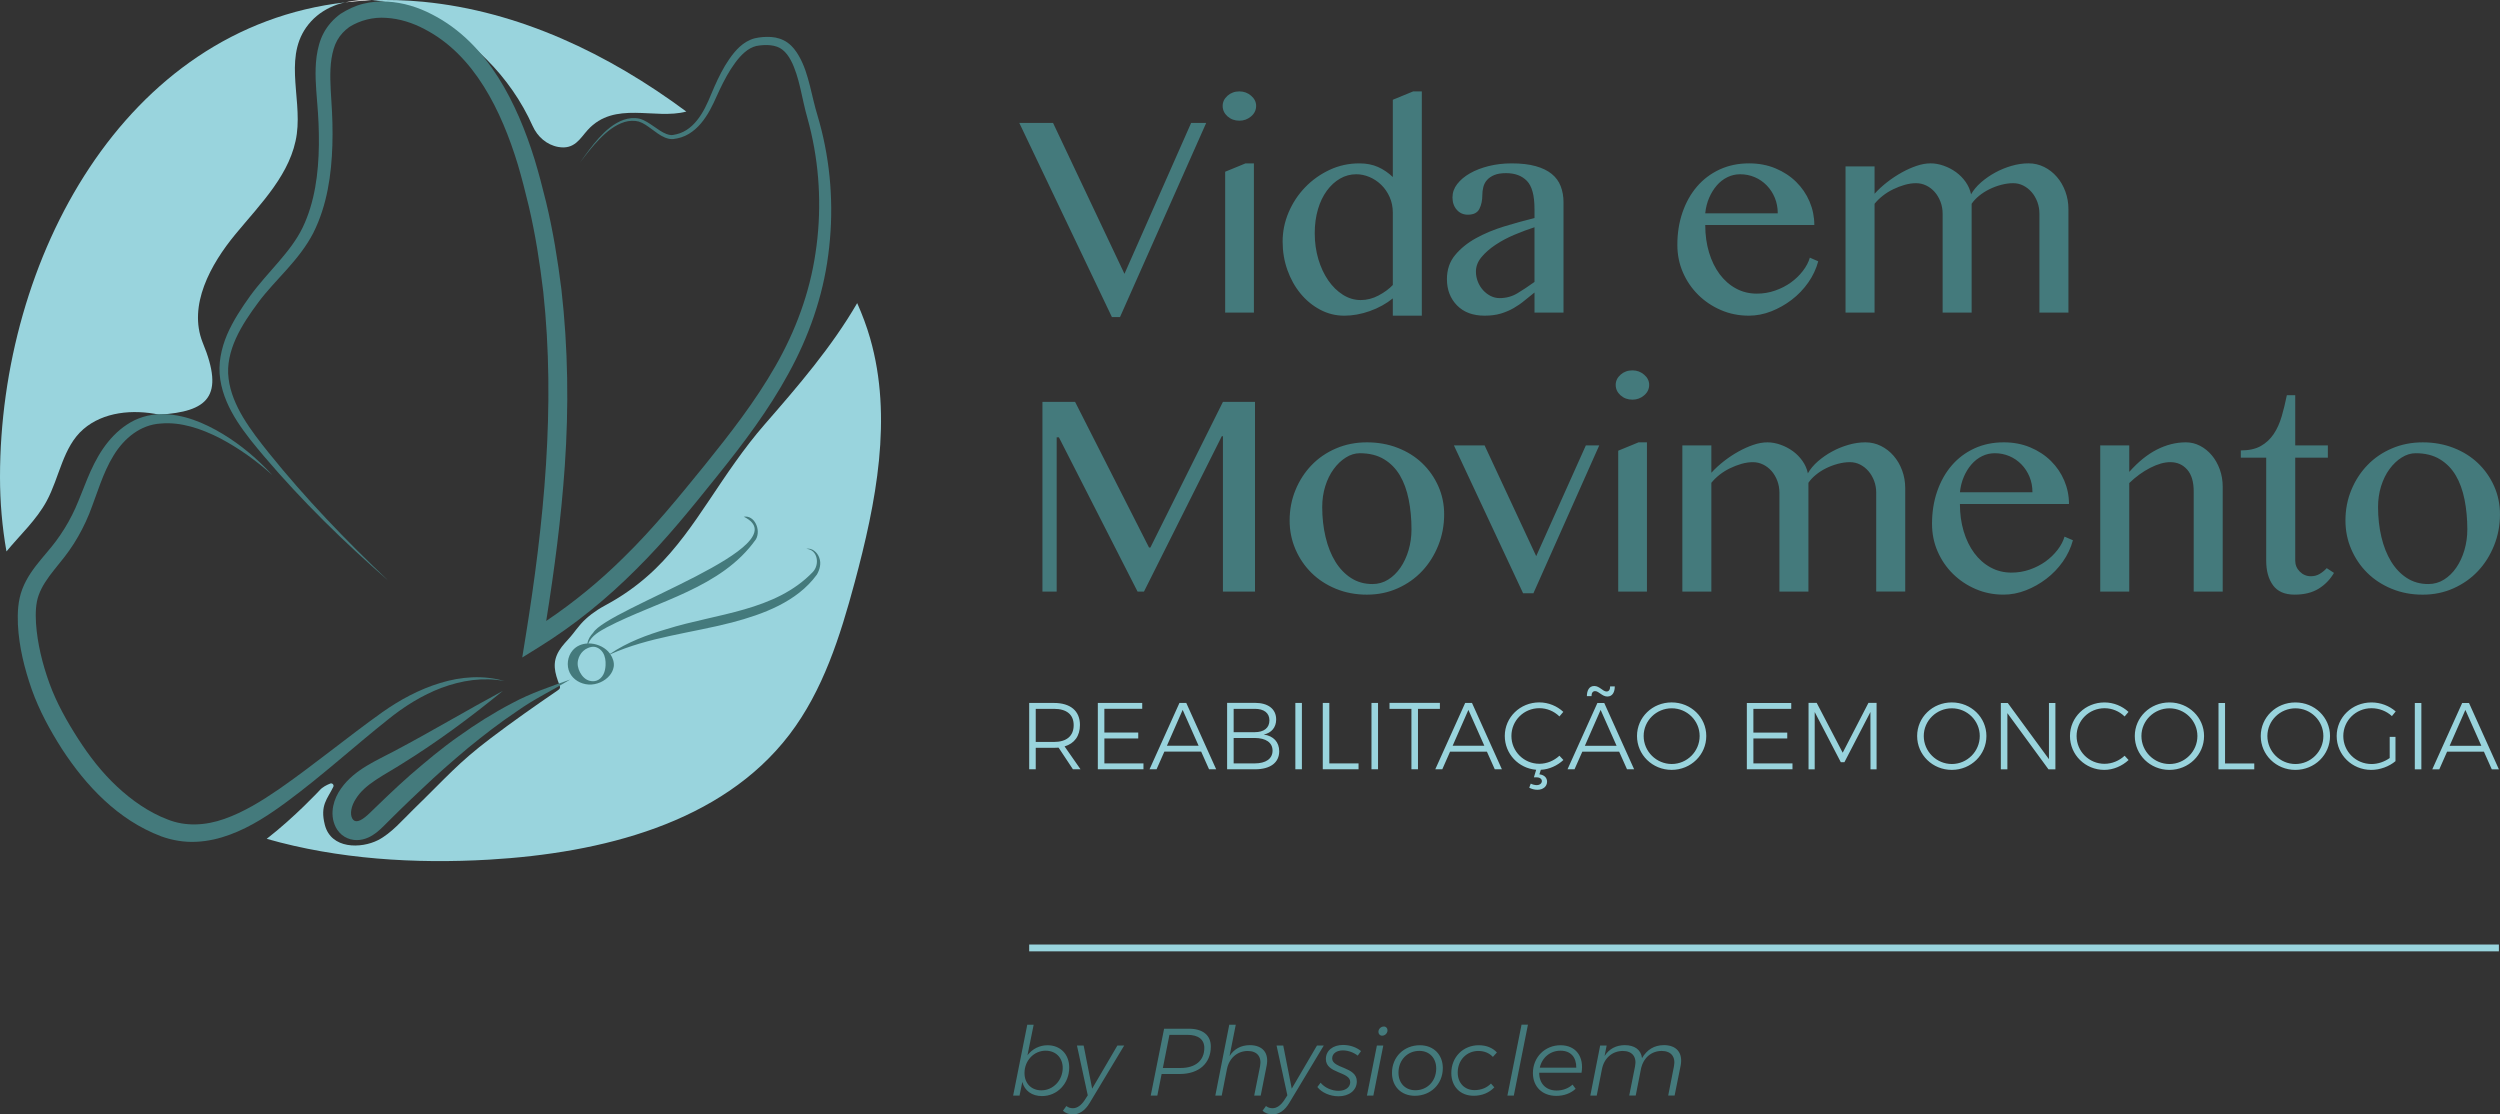 <?xml version="1.0" encoding="UTF-8"?>
<svg id="Layer_1" data-name="Layer 1" xmlns="http://www.w3.org/2000/svg" width="200" height="89.153" viewBox="0 0 200 89.153">
  <rect x="0" y="0" width="200" height="89.153" fill="#333333" stroke="none"/>
  <defs>
    <style>
      .cls-1 {
        fill: none;
        stroke: #99d4dd;
        stroke-miterlimit: 10;
        stroke-width: .546px;
      }

      .cls-2 {
        fill: #fff;
      }

      .cls-3 {
        fill: #447a7c;
      }

      .cls-4 {
        fill: #99d4dd;
      }
    </style>
  </defs>
  <g>
    <path class="cls-4" d="m42.614,10.083c.381.852,1.127,1.508,2.045,1.673,1.307.234,1.743-.683,2.357-1.358,2.153-2.37,5.367-.797,7.889-1.473C48.675,4.306,41.531.888,33.862.143c-1.414-.137-2.786-.172-4.118-.121,1.321.089,2.625.492,3.839,1.038,3.969,1.781,7.255,5.047,9.031,9.023Z"/>
    <path class="cls-4" d="m6.673,34.33c1.592-1.375,3.939-1.605,6.066-1.157,3.857-.246,5.28-1.415,3.47-5.782-1.167-2.953.616-6.225,2.64-8.671,2.024-2.447,4.472-4.861,4.896-8.008.413-3.064-1.18-6.463,1.139-9.001.569-.622,1.303-1.075,2.1-1.35.208-.072.417-.121.626-.171C9.898,2.224.008,20.74,0,38.162c0,1.988.171,3.986.517,5.953,1.09-1.319,2.394-2.516,3.21-4.02,1.039-1.915,1.297-4.34,2.946-5.764Z"/>
    <path class="cls-4" d="m68.574,24.249c-2.034,3.512-4.728,6.634-7.405,9.707-1.653,1.897-3.044,3.989-4.441,6.077-1.287,1.922-2.613,3.837-4.278,5.456-1.081,1.051-2.293,1.961-3.606,2.703-.348.197-.703.379-1.038.598-.326.212-.639.448-.927.71-.293.266-.55.562-.791.876-.142.184-.281.371-.433.547-.318.368-.667.707-.922,1.125-.588.964-.35,1.778.023,2.755.029.076.058.158.036.236-.024.083-.101.139-.172.188-1.816,1.243-3.615,2.506-5.367,3.834-2.64,2.002-3.454,3.043-6.179,5.69-.837.813-1.771,1.921-2.836,2.462-1.361.691-3.759.723-4.253-1.231-.399-1.576.207-2.058.678-3.031.077-.159-.081-.33-.245-.266-.28.11-.629.285-.843.535,0,0-2,2.151-4.238,3.886,5.684,1.63,11.882,2.012,17.802,1.665,8.938-.524,18.582-2.89,24.016-10.005,2.693-3.528,4.061-7.871,5.214-12.156,1.719-6.389,3.068-13.197,1.239-19.555-.277-.963-.628-1.895-1.032-2.803Z"/>
    <path class="cls-2" d="m27.611.19c.7-.08,1.409-.14,2.133-.168-.71-.048-1.424,0-2.133.168Z"/>
  </g>
  <path class="cls-3" d="m65.542,44.617c-.148-.431-.585-.808-1.035-.71.933.065,1.079,1.271.518,1.854-3.006,3.134-7.712,3.318-11.673,4.56-1.586.465-3.173,1.055-4.545,1.987-.049-.069-.102-.135-.158-.194-.391-.406-.996-.648-1.582-.639.255-.628.91-.975,1.487-1.293,4.033-2.108,9.164-3.128,11.92-7.038.422-.737-.102-1.949-.971-1.807,4.679,2.304-10.929,7.352-12.052,9.287-.223.233-.414.534-.46.855-.447.024-.877.195-1.184.558-.406.479-.505,1.212-.231,1.777s.882.909,1.508.949,1.306-.253,1.7-.741c.159-.196.271-.43.313-.679.056-.336-.068-.706-.269-1.002,3.084-1.38,6.43-1.691,9.721-2.54,2.486-.656,5.205-1.647,6.795-3.824.233-.391.375-.908.196-1.359Zm-17.096,8.607c-.013.25-.059.503-.173.726-.114.223-.302.416-.538.499-.184.066-.389.062-.578.011-.337-.091-.594-.365-.757-.674-.163-.309-.234-.647-.153-.987.064-.272.205-.528.41-.718.109-.101.236-.182.373-.239.211-.087.426-.138.649-.069.227.07.424.232.55.432.188.298.236.666.217,1.017Z"/>
  <g>
    <path class="cls-3" d="m36.704,58.897c-1.375.963-2.656,2.046-3.922,3.138-.63.55-1.237,1.124-1.843,1.697l-.901.867c-.306.294-.588.585-.847.784-.551.431-.85.372-1.004.107-.216-.367-.092-1.018.283-1.587.735-1.196,2.251-1.879,3.671-2.787,2.843-1.758,5.512-3.744,8.088-5.845-2.931,1.577-5.773,3.278-8.68,4.813-.724.386-1.463.729-2.218,1.185-.748.453-1.501,1.028-2.06,1.827-.281.398-.508.866-.615,1.394-.106.545-.078,1.133.212,1.702.147.282.381.557.688.743.308.189.649.268.977.274.685-.001,1.219-.325,1.6-.619.394-.313.678-.63.967-.911l.877-.868c.586-.577,1.185-1.138,1.781-1.702,1.186-1.134,2.419-2.212,3.675-3.263,1.267-1.035,2.562-2.041,3.928-2.951,1.341-.96,2.824-1.659,4.253-2.534-1.555.558-3.161,1.092-4.637,1.888-1.486.775-2.911,1.671-4.272,2.65Z"/>
    <path class="cls-3" d="m65.726,10.434c-.1-.405-.21-.808-.329-1.208-.12-.393-.219-.768-.315-1.168-.192-.791-.367-1.607-.646-2.414-.142-.402-.312-.803-.534-1.185-.218-.377-.497-.76-.89-1.043-.392-.282-.872-.429-1.323-.456-.463-.024-.866.003-1.324.107-.945.262-1.546.982-2.025,1.663-.484.7-.853,1.451-1.189,2.209-.333.766-.608,1.521-1.039,2.195-.418.669-.982,1.263-1.716,1.525-.181.063-.373.112-.559.139-.17.028-.351-.017-.526-.081-.355-.135-.685-.382-1.022-.613-.339-.231-.686-.482-1.114-.606-.436-.098-.871-.054-1.275.083-.804.29-1.445.858-1.995,1.465-.555.611-1.03,1.284-1.501,1.956.496-.653.997-1.307,1.57-1.89.566-.581,1.222-1.109,1.984-1.35.376-.115.793-.132,1.152-.036.363.116.692.36,1.02.6.332.24.657.506,1.067.678.204.081.434.148.675.119.221-.025.428-.073.637-.138.839-.273,1.487-.925,1.95-1.624.476-.701.791-1.491,1.133-2.219.35-.731.731-1.45,1.201-2.089.458-.632,1.044-1.223,1.715-1.375.731-.133,1.563-.121,2.09.3.539.422.867,1.179,1.11,1.913.246.75.403,1.546.584,2.353.088.4.193.821.305,1.215.109.389.209.78.298,1.174.719,3.149.829,6.43.346,9.612-.469,3.192-1.6,6.243-3.206,9.04-1.598,2.805-3.6,5.379-5.652,7.923-2.073,2.551-4.123,5.076-6.444,7.344-1.919,1.905-4.009,3.624-6.242,5.123.656-4.098,1.198-8.223,1.486-12.381.325-4.699.267-9.439-.27-14.138-.293-2.346-.669-4.685-1.225-6.987-.282-1.15-.579-2.292-.925-3.431-.353-1.136-.757-2.261-1.235-3.361-.955-2.191-2.199-4.323-3.962-6.049-.878-.859-1.884-1.604-2.989-2.168-1.1-.578-2.327-.963-3.61-1.032-.64-.037-1.295.021-1.931.179-.639.159-1.23.445-1.801.806-.55.4-1.022.924-1.342,1.524-.322.602-.472,1.247-.564,1.872-.166,1.259-.048,2.462.041,3.626.1,1.156.155,2.303.141,3.451-.029,2.283-.328,4.594-1.296,6.611-.967,2.004-2.796,3.542-4.207,5.484-.689.964-1.352,1.962-1.838,3.08-.471,1.113-.747,2.382-.547,3.612.186,1.228.718,2.345,1.359,3.345.645,1.005,1.403,1.914,2.158,2.807,3.039,3.575,6.396,6.856,9.922,9.926-3.392-3.216-6.64-6.59-9.562-10.223-.728-.912-1.444-1.826-2.034-2.808-.589-.979-1.046-2.038-1.179-3.134-.147-1.097.129-2.197.586-3.214.465-1.022,1.118-1.975,1.804-2.898,1.352-1.818,3.25-3.327,4.393-5.551,1.102-2.203,1.445-4.645,1.52-7.015.036-1.189,0-2.381-.082-3.556-.071-1.162-.151-2.31.012-3.372.087-.525.219-1.033.461-1.461.242-.428.574-.78.973-1.066.848-.528,1.895-.803,2.946-.724,1.053.062,2.112.392,3.073.907.975.505,1.866,1.171,2.654,1.95,1.581,1.564,2.738,3.552,3.632,5.64.447,1.047.829,2.127,1.163,3.225.326,1.1.612,2.224.88,3.344.529,2.248.883,4.534,1.156,6.828,1,9.21.061,18.539-1.428,27.724l-.252,1.553,1.333-.826c2.845-1.763,5.452-3.889,7.798-6.245,2.368-2.339,4.45-4.937,6.502-7.492,2.062-2.566,4.075-5.227,5.673-8.167,1.614-2.924,2.748-6.155,3.175-9.477.444-3.318.269-6.713-.532-9.954Z"/>
    <path class="cls-3" d="m35.346,55.02c1.576-.588,3.31-.861,5.006-.537-1.659-.487-3.473-.359-5.135.156-1.673.506-3.233,1.35-4.657,2.357-2.809,2.007-5.46,4.202-8.249,6.14-1.393.956-2.83,1.838-4.352,2.374-1.523.539-3.111.628-4.563.043-1.478-.564-2.845-1.516-4.042-2.635-1.2-1.117-2.218-2.435-3.121-3.842-.901-1.403-1.723-2.879-2.281-4.414-.559-1.551-.964-3.191-1.072-4.799-.047-.804-.028-1.593.218-2.26.247-.691.699-1.344,1.221-1.998.517-.645,1.112-1.348,1.585-2.107.481-.757.891-1.56,1.228-2.383.653-1.653,1.091-3.279,1.947-4.665.834-1.376,2.149-2.473,3.772-2.567,1.61-.15,3.274.415,4.767,1.185,1.5.79,2.9,1.796,4.175,2.946-1.16-1.268-2.487-2.399-3.977-3.3-1.48-.886-3.162-1.62-5.012-1.581-.911.023-1.859.302-2.634.824-.783.509-1.418,1.195-1.934,1.944-1.03,1.508-1.533,3.235-2.203,4.741-.34.753-.74,1.473-1.203,2.149-.456.687-.984,1.289-1.556,1.97-.558.674-1.13,1.431-1.486,2.356-.364.95-.389,1.921-.357,2.821.091,1.825.529,3.551,1.113,5.231.607,1.698,1.458,3.249,2.403,4.736,1.911,2.93,4.47,5.69,7.954,7.004.866.315,1.853.484,2.793.434.947-.04,1.862-.26,2.715-.577,1.715-.637,3.197-1.634,4.592-2.666,2.792-2.068,5.332-4.384,8.005-6.512,1.309-1.063,2.754-1.973,4.337-2.57Z"/>
  </g>
  <path class="cls-3" d="m89.6,25.366l6.896-15.532h-1.205l-5.334,12.073-5.713-12.073h-2.7l7.409,15.532h.647Zm9.551-18.054c-.371,0-.688.116-.948.346-.26.231-.39.502-.39.815,0,.327.13.606.39.837.26.231.577.346.948.346.357,0,.67-.115.938-.346.268-.23.402-.509.402-.837,0-.313-.134-.584-.402-.815-.268-.23-.58-.346-.938-.346Zm.492,5.758l-1.629.669v11.27h2.298v-11.939h-.669Zm5.969,11.705c.602.32,1.245.48,1.93.48.67,0,1.351-.123,2.042-.368.691-.245,1.306-.584,1.841-1.016v1.384h2.32V7.312h-.691l-1.629.669v6.182c-.357-.342-.752-.61-1.183-.803-.432-.193-.93-.29-1.495-.29-.848,0-1.645.175-2.388.524-.744.35-1.394.815-1.952,1.395-.558.58-.997,1.246-1.317,1.998-.32.751-.48,1.528-.48,2.332s.126,1.562.38,2.276c.253.714.602,1.343,1.049,1.886.446.543.971.975,1.574,1.295Zm-.179-8.023c.171-.58.41-1.079.715-1.495.304-.416.658-.74,1.06-.971.402-.23.833-.346,1.294-.346.357,0,.711.075,1.06.223.35.149.662.357.938.625.275.268.498.591.669.971.171.379.257.8.257,1.261v5.78c-.298.313-.677.592-1.138.837-.461.245-.938.368-1.428.368-.506,0-.982-.141-1.428-.424-.446-.282-.837-.665-1.171-1.149-.335-.483-.599-1.049-.792-1.696-.194-.647-.29-1.342-.29-2.087,0-.684.085-1.317.256-1.897Zm14.907,1.361c-.826.253-1.577.566-2.253.938-.677.372-1.235.822-1.674,1.35-.439.528-.658,1.171-.658,1.93,0,.848.268,1.547.803,2.097.536.55,1.272.826,2.209.826.491,0,.922-.056,1.294-.167.371-.112.714-.257,1.026-.435.313-.179.603-.38.87-.603s.536-.439.803-.647v1.607h2.321v-8.837c0-.461-.075-.885-.224-1.272-.148-.387-.386-.714-.714-.982-.327-.268-.755-.476-1.283-.625-.528-.149-1.171-.223-1.93-.223-.64,0-1.246.071-1.819.212s-1.075.335-1.506.58c-.432.246-.773.532-1.026.859-.254.328-.38.684-.38,1.071,0,.402.115.733.346.993.23.26.525.391.882.391.461,0,.769-.156.926-.468.156-.313.234-.677.234-1.094,0-.223.026-.439.079-.647.051-.208.148-.394.289-.558.142-.163.335-.297.58-.402.245-.104.561-.156.948-.156.715,0,1.273.209,1.674.625.402.417.603,1.16.603,2.232v.736c-.788.194-1.596.417-2.422.669Zm2.422,4.441c-.476.342-.93.644-1.361.904-.432.261-.908.391-1.428.391-.253,0-.491-.056-.714-.167s-.424-.264-.603-.458c-.178-.193-.32-.42-.424-.681-.104-.26-.157-.532-.157-.815,0-.416.148-.803.447-1.161.297-.357.677-.688,1.137-.993s.968-.573,1.518-.803,1.079-.428,1.584-.591v4.374Zm13.1,1.038c.521.514,1.127.919,1.819,1.216.691.298,1.432.446,2.22.446.61,0,1.209-.115,1.797-.346.588-.231,1.134-.539,1.641-.926.505-.386.944-.844,1.317-1.372.371-.528.639-1.097.803-1.707l-.67-.29c-.104.357-.29.711-.558,1.06-.268.35-.588.659-.959.926-.372.268-.793.483-1.261.647-.468.164-.956.245-1.462.245-.61,0-1.168-.137-1.674-.413-.506-.275-.941-.658-1.306-1.149-.365-.491-.647-1.071-.848-1.741-.201-.669-.301-1.398-.301-2.187h8.726c0-.654-.127-1.279-.38-1.874-.253-.595-.61-1.119-1.071-1.574-.461-.453-1.011-.815-1.651-1.082-.639-.268-1.346-.402-2.12-.402-.863,0-1.648.164-2.354.491-.706.327-1.309.781-1.807,1.361-.499.58-.885,1.268-1.161,2.064-.275.796-.413,1.662-.413,2.6,0,.788.148,1.525.446,2.209.298.685.706,1.283,1.228,1.797Zm.87-7.766c.163-.379.368-.71.613-.993.245-.282.528-.502.848-.658.32-.156.658-.234,1.016-.234.416,0,.807.078,1.171.234.364.156.684.376.959.658.275.283.492.614.647.993.156.379.235.792.235,1.239h-5.802c.045-.446.148-.859.313-1.239Zm18.512.324c.111.298.167.61.167.937v7.922h2.32v-8.703c.148-.223.346-.435.592-.636.245-.201.516-.376.814-.524.298-.148.614-.268.948-.357.335-.089.658-.134.971-.134.283,0,.55.063.803.189.253.127.476.301.67.524.193.223.346.484.458.781.111.298.167.61.167.937v7.922h2.321v-8.28c0-.491-.082-.96-.245-1.406-.164-.446-.39-.837-.681-1.172-.29-.335-.629-.599-1.016-.792-.387-.193-.803-.29-1.249-.29s-.9.067-1.361.201c-.462.134-.897.312-1.306.536-.41.223-.785.484-1.128.781-.342.298-.61.618-.803.96-.075-.357-.22-.688-.435-.993-.216-.305-.472-.565-.769-.781-.298-.216-.625-.387-.982-.513-.357-.126-.706-.19-1.049-.19-.357,0-.733.067-1.127.201-.395.134-.793.312-1.194.536-.402.223-.789.48-1.161.77-.372.29-.707.599-1.004.926v-2.187h-2.321v11.694h2.321v-8.703c.178-.223.394-.435.647-.636.253-.201.532-.376.837-.524.304-.148.613-.268.926-.357.313-.089.617-.134.914-.134.283,0,.555.063.815.189.26.127.487.301.681.524.193.223.346.484.458.781Zm-63.21,27.65h-.112l-5.914-11.649h-2.612v15.175h1.138v-12.341h.178l6.293,12.341h.513l6.227-12.43h.089v12.43h2.567v-15.175h-2.567l-5.802,11.649Zm21.747-6.74c-.544-.521-1.195-.93-1.953-1.227-.759-.298-1.584-.446-2.477-.446s-1.718.164-2.477.491c-.759.327-1.409.773-1.952,1.339-.543.565-.971,1.227-1.283,1.986-.313.759-.468,1.57-.468,2.433,0,.818.156,1.588.468,2.31s.74,1.35,1.283,1.886c.543.536,1.194.96,1.952,1.272.759.312,1.585.468,2.477.468s1.719-.171,2.477-.513c.759-.342,1.409-.803,1.953-1.384.542-.58.971-1.261,1.283-2.042.313-.781.469-1.61.469-2.488,0-.803-.157-1.554-.469-2.254-.312-.699-.74-1.309-1.283-1.83Zm-1.094,6.952c-.157.529-.372.993-.648,1.395-.275.402-.603.722-.982.96-.38.238-.8.357-1.261.357-.64,0-1.21-.16-1.708-.48-.498-.32-.919-.759-1.261-1.317-.342-.558-.602-1.212-.781-1.964-.178-.751-.268-1.551-.268-2.399,0-.595.082-1.153.245-1.673.164-.521.387-.975.67-1.361.283-.387.606-.696.971-.926.364-.231.74-.346,1.127-.346.759,0,1.403.16,1.931.48.528.32.952.752,1.272,1.295s.554,1.186.703,1.93c.148.744.223,1.54.223,2.388,0,.58-.078,1.135-.234,1.663Zm10.21.48l-4.129-8.86h-2.455l5.535,11.828h.826l5.266-11.828h-1.071l-3.972,8.86Zm6.561-8.436v11.27h2.298v-11.939h-.669l-1.629.669Zm1.137-6.427c-.371,0-.688.116-.948.346-.26.231-.39.502-.39.815,0,.327.13.606.39.837.26.231.577.346.948.346.357,0,.67-.115.938-.346.268-.23.402-.509.402-.837,0-.313-.134-.584-.402-.815-.268-.23-.58-.346-.938-.346Zm20.899,6.84c-.29-.335-.629-.599-1.016-.792-.387-.193-.803-.29-1.249-.29s-.9.067-1.361.201c-.462.134-.897.312-1.306.536-.41.223-.785.484-1.128.781-.342.298-.61.618-.803.96-.075-.357-.22-.688-.435-.993-.216-.305-.472-.565-.769-.781-.298-.216-.625-.387-.982-.513-.357-.126-.706-.19-1.049-.19-.357,0-.733.067-1.127.201-.395.134-.793.312-1.194.536-.402.223-.789.48-1.161.77-.372.29-.707.599-1.004.926v-2.187h-2.321v11.694h2.321v-8.703c.178-.223.394-.435.647-.636.253-.201.532-.376.837-.524.304-.148.613-.268.926-.357.313-.09.617-.134.914-.134.283,0,.555.063.815.189.26.127.487.301.681.524.193.223.346.484.458.781.111.298.167.61.167.937v7.922h2.32v-8.703c.148-.223.346-.435.592-.636.245-.201.516-.376.814-.524.298-.148.614-.268.948-.357.335-.09.658-.134.971-.134.283,0,.55.063.803.189.253.127.476.301.67.524.193.223.346.484.458.781.111.298.167.61.167.937v7.922h2.321v-8.28c0-.491-.082-.96-.245-1.406-.164-.446-.391-.837-.681-1.172Zm13.111,7.521c-.268.35-.588.659-.959.927-.372.268-.793.483-1.261.647-.468.164-.956.245-1.462.245-.61,0-1.168-.137-1.674-.413-.506-.275-.941-.658-1.306-1.149-.365-.491-.647-1.071-.848-1.741-.201-.669-.301-1.398-.301-2.187h8.726c0-.655-.127-1.279-.38-1.875-.253-.595-.61-1.119-1.071-1.573-.461-.453-1.011-.815-1.651-1.082-.639-.268-1.346-.402-2.12-.402-.863,0-1.648.164-2.354.491-.706.327-1.309.781-1.807,1.361-.499.58-.885,1.268-1.161,2.064-.275.796-.413,1.662-.413,2.6,0,.788.148,1.525.446,2.209.298.685.706,1.283,1.228,1.797.521.514,1.127.919,1.819,1.216.691.298,1.432.446,2.22.446.61,0,1.209-.115,1.797-.346.588-.23,1.134-.539,1.641-.926.505-.386.944-.844,1.317-1.372.371-.528.639-1.097.803-1.707l-.67-.29c-.104.357-.29.71-.558,1.06Zm-7.498-5.847c.163-.379.368-.71.613-.993.245-.282.528-.502.848-.658.32-.156.658-.234,1.016-.234.416,0,.807.078,1.171.234.364.156.684.376.959.658.275.283.492.614.648.993.156.379.235.792.235,1.239h-5.802c.045-.446.148-.859.313-1.239Zm19.839-1.718c-.268-.32-.58-.573-.937-.759-.357-.186-.736-.279-1.138-.279-.788,0-1.562.194-2.321.58-.759.387-1.495.982-2.209,1.785v-2.12h-2.321v11.694h2.321v-8.681c.521-.505,1.078-.911,1.673-1.216.595-.305,1.131-.457,1.608-.457.55,0,1,.197,1.35.591.35.395.525.979.525,1.752v8.012h2.32v-8.391c0-.491-.078-.952-.234-1.384-.157-.431-.369-.807-.637-1.127Zm8.636,9.484c-.208.127-.446.19-.714.19-.342,0-.636-.123-.881-.368-.245-.246-.368-.539-.368-.882v-8.235h2.611v-.982h-2.611v-4.017h-.67c-.119.595-.256,1.16-.413,1.696-.156.536-.368,1.004-.636,1.406-.268.402-.61.722-1.026.96-.417.238-.953.357-1.607.357v.58h2.03v8.235c0,.818.182,1.477.547,1.975.364.499.94.747,1.729.747.759,0,1.394-.156,1.908-.468.513-.313.926-.737,1.239-1.272l-.58-.379c-.163.178-.349.331-.558.457Zm13.948-7.018c-.312-.699-.74-1.309-1.283-1.83-.544-.521-1.195-.93-1.953-1.227-.759-.298-1.584-.446-2.477-.446s-1.718.164-2.477.491c-.759.327-1.409.773-1.952,1.339-.543.565-.971,1.227-1.283,1.986-.313.759-.468,1.57-.468,2.433,0,.818.156,1.588.468,2.31s.74,1.35,1.283,1.886c.543.536,1.194.96,1.952,1.272.759.312,1.585.468,2.477.468s1.719-.171,2.477-.513c.759-.342,1.409-.803,1.953-1.384.542-.58.971-1.261,1.283-2.042.313-.781.469-1.61.469-2.488,0-.803-.157-1.554-.469-2.254Zm-2.376,5.121c-.157.529-.372.993-.648,1.395-.275.402-.603.722-.982.96-.38.238-.8.357-1.261.357-.64,0-1.21-.16-1.708-.48-.498-.32-.919-.759-1.261-1.317-.342-.558-.602-1.212-.781-1.964-.178-.751-.268-1.551-.268-2.399,0-.595.082-1.153.245-1.673.164-.521.387-.975.67-1.361.283-.387.606-.696.971-.926.364-.231.74-.346,1.127-.346.759,0,1.403.16,1.931.48.528.32.952.752,1.272,1.295s.554,1.186.703,1.93c.148.744.223,1.54.223,2.388,0,.58-.078,1.135-.234,1.663Z"/>
  <path class="cls-4" d="m86.396,57.997c0-1.123-.759-1.761-2.08-1.761h-1.981v5.306h.524v-1.716h1.457c.129,0,.25-.008.372-.015l1.146,1.731h.608l-1.276-1.829c.79-.235,1.23-.835,1.23-1.716Zm-2.08,1.359h-1.457v-2.649h1.457c1.002,0,1.578.448,1.578,1.306,0,.873-.576,1.343-1.578,1.343Zm4.033-.281h2.71v-.471h-2.71v-1.898h3.029v-.471h-3.552v5.306h3.651v-.471h-3.127v-1.997Zm6.006-2.839l-2.391,5.306h.561l.623-1.412h2.946l.63,1.412h.569l-2.391-5.306h-.546Zm-1.002,3.424l1.26-2.87,1.276,2.87h-2.536Zm7.746-.896c.622-.129.994-.577.994-1.207,0-.835-.638-1.329-1.7-1.329h-2.224v5.314h2.247c1.207,0,1.921-.531,1.921-1.442,0-.729-.455-1.23-1.237-1.336Zm-2.407-2.057h1.677c.752-.008,1.185.334,1.185.919,0,.607-.433.949-1.185.949h-1.677v-1.867Zm1.677,4.365h-1.677v-2.034h1.677c.904,0,1.435.372,1.435,1.009,0,.653-.531,1.025-1.435,1.025Zm3.259.471h.524v-5.306h-.524v5.306Zm2.718-5.306h-.524v5.306h2.862v-.471h-2.338v-4.835Zm3.372,5.306h.524v-5.306h-.524v5.306Zm5.474-5.314h-4.031v.478h1.753v4.835h.524v-4.835h1.753v-.478Zm2.021.008l-2.391,5.306h.561l.623-1.412h2.946l.63,1.412h.569l-2.391-5.306h-.546Zm-1.002,3.424l1.26-2.87,1.276,2.87h-2.536Zm8.861,1.138l-.318-.342c-.433.402-1.01.645-1.602.645-1.245,0-2.239-.994-2.239-2.224,0-1.237.994-2.224,2.239-2.224.599,0,1.176.243,1.602.66l.311-.364c-.501-.471-1.2-.759-1.921-.759-1.533,0-2.762,1.192-2.762,2.687,0,1.427,1.1,2.589,2.512,2.703l-.182.607h.227c.266,0,.41.144.41.296,0,.159-.137.326-.418.326-.152,0-.342-.053-.471-.121l-.121.327c.174.099.425.167.645.167.471,0,.782-.273.782-.652,0-.274-.19-.539-.614-.584l.114-.364c.676-.031,1.321-.334,1.807-.782Zm2.72-4.562l-2.391,5.306h.561l.623-1.412h2.946l.63,1.412h.569l-2.391-5.306h-.546Zm-1.002,3.424l1.26-2.87,1.276,2.87h-2.536Zm.82-4.372c.296,0,.555.432.979.432.418,0,.593-.364.593-.812h-.372c0,.243-.084.41-.289.41-.296,0-.554-.44-.979-.44-.418,0-.592.372-.592.812h.371c0-.235.084-.402.289-.402Zm6.121.903c-1.541,0-2.771,1.192-2.771,2.687,0,1.503,1.229,2.71,2.771,2.71s2.771-1.207,2.771-2.71c0-1.495-1.23-2.687-2.771-2.687Zm.008,4.927c-1.23,0-2.247-1.002-2.247-2.24,0-1.229,1.016-2.216,2.247-2.216,1.222,0,2.232.987,2.232,2.216,0,1.237-1.01,2.24-2.232,2.24Zm6.531-2.042h2.71v-.471h-2.71v-1.898h3.029v-.471h-3.552v5.306h3.651v-.471h-3.127v-1.997Zm7.145,1.139l-2.079-3.985h-.653v5.314h.493v-4.585l2.088,4.016h.289l2.08-4.016.007,4.585h.486v-5.314h-.652l-2.058,3.985Zm8.727-4.023c-1.541,0-2.771,1.192-2.771,2.687,0,1.503,1.229,2.71,2.771,2.71s2.771-1.207,2.771-2.71c0-1.495-1.23-2.687-2.771-2.687Zm.007,4.927c-1.23,0-2.248-1.002-2.248-2.24,0-1.229,1.017-2.216,2.248-2.216,1.222,0,2.232.987,2.232,2.216,0,1.237-1.01,2.24-2.232,2.24Zm7.767-.387l-3.294-4.494h-.555v5.306h.524v-4.494l3.287,4.494h.554v-5.306h-.516v4.494Zm4.452.372c-1.245,0-2.24-.994-2.24-2.224,0-1.237.995-2.224,2.24-2.224.599,0,1.176.243,1.602.66l.311-.364c-.501-.471-1.2-.759-1.921-.759-1.533,0-2.762,1.192-2.762,2.687,0,1.503,1.222,2.71,2.747,2.71.721,0,1.428-.311,1.943-.79l-.318-.342c-.433.402-1.01.645-1.602.645Zm5.186-4.911c-1.541,0-2.771,1.192-2.771,2.687,0,1.503,1.229,2.71,2.771,2.71s2.771-1.207,2.771-2.71c0-1.495-1.23-2.687-2.771-2.687Zm.007,4.927c-1.23,0-2.247-1.002-2.247-2.24,0-1.229,1.017-2.216,2.247-2.216,1.222,0,2.232.987,2.232,2.216,0,1.237-1.01,2.24-2.232,2.24Zm4.443-4.881h-.524v5.306h2.862v-.471h-2.338v-4.835Zm5.627-.046c-1.541,0-2.771,1.192-2.771,2.687,0,1.503,1.229,2.71,2.771,2.71s2.771-1.207,2.771-2.71c0-1.495-1.23-2.687-2.771-2.687Zm.007,4.927c-1.23,0-2.247-1.002-2.247-2.24,0-1.229,1.016-2.216,2.247-2.216,1.222,0,2.232.987,2.232,2.216,0,1.237-1.01,2.24-2.232,2.24Zm6.083-4.464c.607,0,1.2.228,1.632.63l.303-.372c-.509-.448-1.207-.721-1.936-.721-1.549,0-2.786,1.192-2.786,2.687,0,1.503,1.229,2.71,2.762,2.71.714,0,1.435-.273,1.943-.698v-1.943h-.463v1.693c-.418.296-.933.478-1.45.478-1.253,0-2.262-.994-2.262-2.24,0-1.229,1.001-2.224,2.254-2.224Zm3.464,4.888h.524v-5.306h-.524v5.306Zm4.335-5.306h-.546l-2.391,5.306h.561l.623-1.412h2.946l.63,1.412h.569l-2.391-5.306Zm-1.549,3.424l1.26-2.87,1.276,2.87h-2.536Z"/>
  <path class="cls-3" d="m83.81,83.619c-.65,0-1.231.298-1.613.803l.497-2.446h-.512l-1.131,5.672h.512l.222-1.093c.183.703.764,1.131,1.575,1.131,1.223,0,2.178-1.001,2.178-2.285,0-1.055-.703-1.781-1.727-1.781Zm-.497,3.608c-.81,0-1.353-.558-1.353-1.383,0-.994.749-1.789,1.689-1.789.81,0,1.368.558,1.368,1.376,0,.994-.764,1.796-1.705,1.796Zm4.059-.137l-.68-3.447h-.535l.864,3.982-.252.39c-.268.405-.589.642-.933.642-.191,0-.367-.046-.527-.176l-.275.382c.214.183.459.29.803.29.497,0,.963-.298,1.33-.91l2.767-4.601h-.543l-2.018,3.447Zm7.728-4.793h-1.972l-1.07,5.351h.527l.344-1.728h1.445c1.552,0,2.492-.864,2.492-2.194,0-.902-.627-1.429-1.766-1.429Zm-.65,3.142h-1.422l.527-2.652h1.429c.879,0,1.361.367,1.361,1.047,0,1.009-.711,1.605-1.896,1.605Zm5.519-1.827c-.696.008-1.246.306-1.605.871l.497-2.507h-.52l-1.116,5.672h.512l.42-2.125c.183-.887.833-1.437,1.659-1.445.757,0,1.139.466.986,1.238l-.466,2.331h.52l.474-2.385c.206-1.024-.313-1.651-1.361-1.651Zm5.389.031l-2.018,3.447-.68-3.447h-.535l.864,3.982-.252.39c-.268.405-.589.642-.933.642-.191,0-.367-.046-.527-.176l-.275.382c.214.183.459.29.803.29.497,0,.963-.298,1.33-.91l2.767-4.601h-.543Zm.711,1.085c0,1.169,1.949.986,1.949,1.835,0,.428-.398.703-.933.703-.558,0-1.124-.26-1.437-.65l-.26.344c.336.443,1.009.742,1.697.742.833,0,1.46-.466,1.46-1.193,0-1.185-1.972-1.017-1.972-1.835,0-.397.367-.642.856-.642.428,0,.871.168,1.192.42l.26-.367c-.336-.283-.856-.489-1.437-.489-.795,0-1.376.436-1.376,1.131Zm4.64-2.607c-.229,0-.436.191-.436.428,0,.168.122.306.291.306.229,0,.436-.191.436-.428,0-.176-.115-.306-.29-.306Zm-1.353,5.526h.512l.795-4.005h-.512l-.795,4.005Zm4.234-4.028c-1.261,0-2.232.925-2.232,2.217,0,1.078.734,1.827,1.827,1.827,1.261,0,2.24-.925,2.24-2.217,0-1.078-.741-1.827-1.835-1.827Zm-.359,3.6c-.818,0-1.353-.573-1.353-1.406,0-1.017.726-1.743,1.666-1.743.818,0,1.353.581,1.353,1.407,0,1.024-.726,1.743-1.666,1.743Zm5.045-3.142c.489,0,.879.183,1.154.474l.321-.352c-.321-.359-.826-.581-1.452-.581-1.238,0-2.194.933-2.194,2.224,0,1.078.718,1.819,1.789,1.819.68,0,1.253-.252,1.651-.673l-.268-.306c-.329.344-.787.527-1.315.527-.803,0-1.345-.573-1.345-1.406,0-1.009.726-1.728,1.659-1.728Zm2.316,3.57h.512l1.131-5.672h-.512l-1.131,5.672Zm4.25-4.028c-1.246,0-2.209.956-2.209,2.224,0,1.093.749,1.827,1.873,1.827.604,0,1.147-.199,1.544-.566l-.245-.336c-.336.306-.787.474-1.277.474-.849,0-1.391-.558-1.391-1.399v-.023h3.386c.214-1.292-.459-2.201-1.682-2.201Zm-1.659,1.796c.176-.81.833-1.36,1.659-1.36.81,0,1.269.52,1.261,1.36h-2.92Zm9.906-1.804c-.749.008-1.33.359-1.728,1.04-.076-.657-.573-1.04-1.391-1.04-.696.008-1.246.306-1.605.871l.168-.841h-.52l-.787,4.005h.512l.42-2.125c.176-.871.818-1.437,1.659-1.445.764,0,1.139.474.986,1.238l-.466,2.331h.52l.436-2.209c.199-.826.826-1.353,1.636-1.361.764,0,1.139.474.986,1.238l-.459,2.331h.512l.482-2.385c.199-1.024-.313-1.651-1.361-1.651Z"/>
  <line class="cls-1" x1="82.335" y1="75.835" x2="199.911" y2="75.835"/>
</svg>